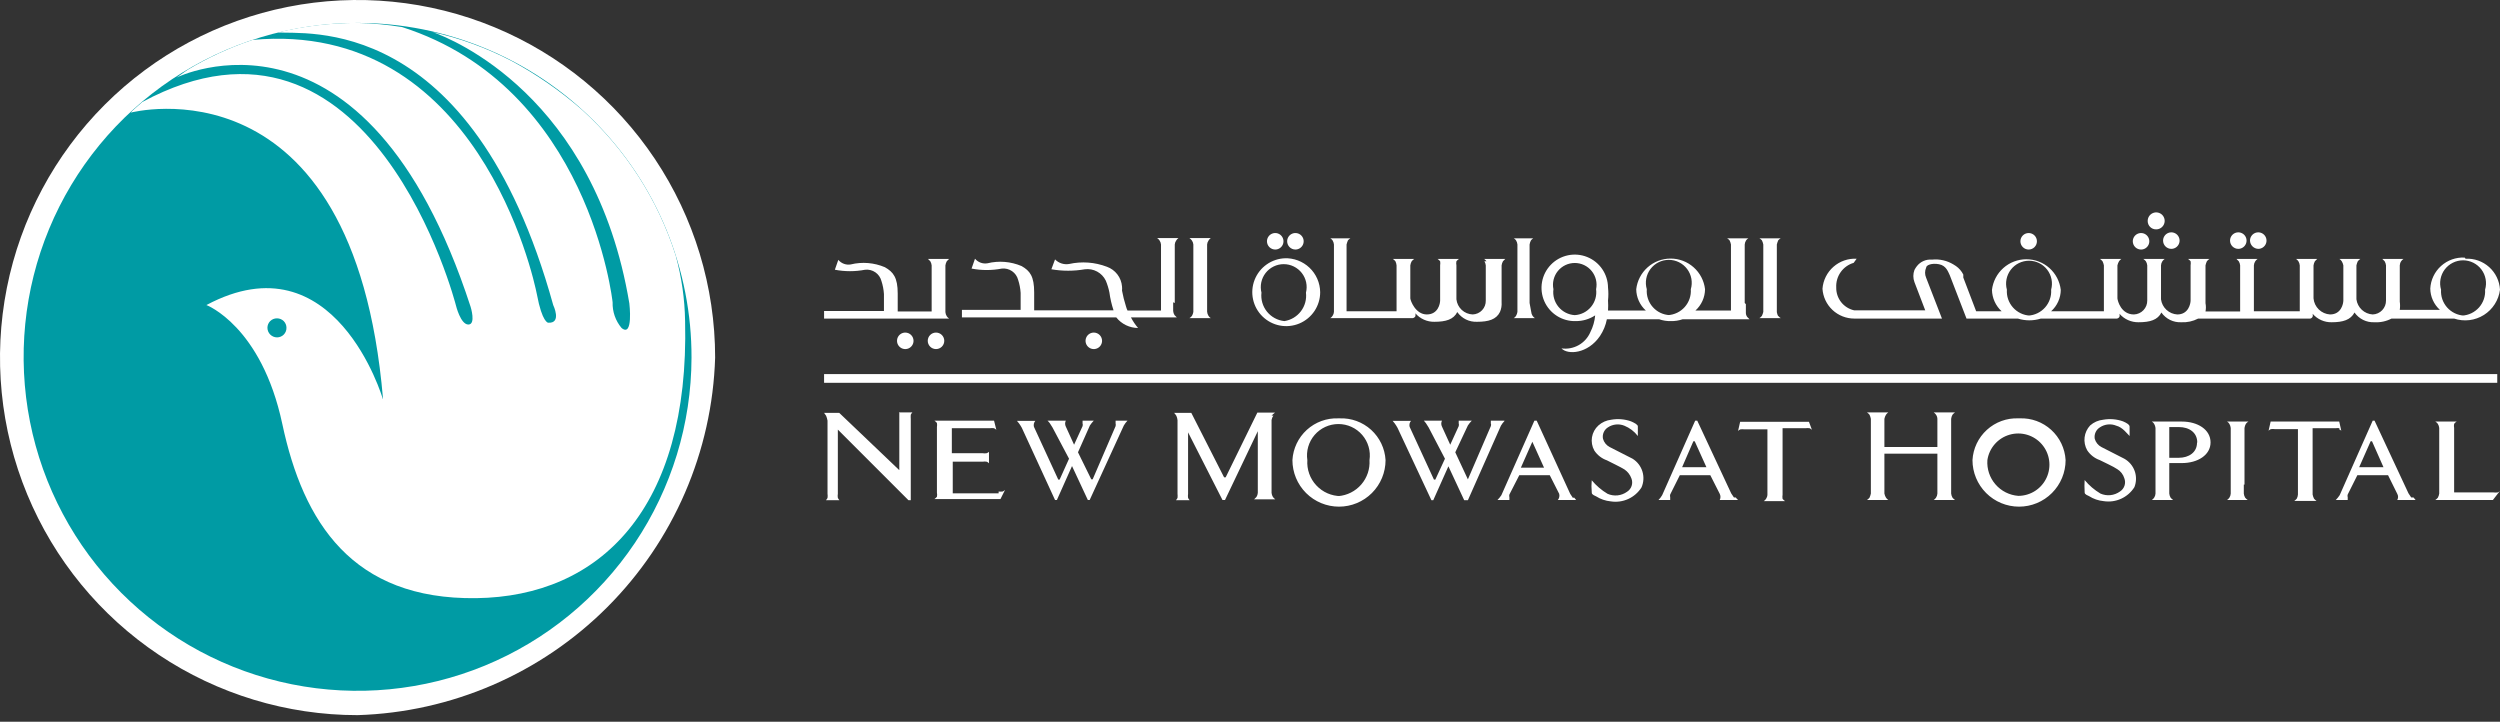 <?xml version="1.0" encoding="UTF-8"?>
<svg xmlns="http://www.w3.org/2000/svg" width="239" height="69" viewBox="0 0 239 69" fill="none">
  <rect x="0" y="0" width="239" height="69" fill="#333333" stroke="none"/>
  <path d="M121.933 23.856C122.088 23.852 122.239 23.802 122.366 23.712C122.493 23.623 122.59 23.498 122.647 23.354C122.703 23.209 122.716 23.051 122.683 22.9C122.65 22.748 122.573 22.61 122.462 22.501C122.351 22.393 122.21 22.32 122.058 22.291C121.905 22.263 121.747 22.279 121.604 22.34C121.462 22.4 121.34 22.501 121.254 22.631C121.168 22.76 121.122 22.912 121.122 23.067C121.122 23.172 121.143 23.277 121.184 23.374C121.225 23.471 121.285 23.559 121.361 23.633C121.437 23.706 121.526 23.764 121.625 23.802C121.723 23.841 121.828 23.859 121.933 23.856ZM123.841 23.856C123.997 23.856 124.15 23.81 124.279 23.723C124.409 23.636 124.51 23.513 124.57 23.369C124.63 23.224 124.646 23.066 124.615 22.913C124.585 22.76 124.51 22.619 124.399 22.509C124.289 22.398 124.148 22.323 123.995 22.293C123.842 22.262 123.683 22.278 123.539 22.337C123.395 22.397 123.271 22.498 123.185 22.628C123.098 22.758 123.052 22.911 123.052 23.067C123.052 23.276 123.135 23.477 123.283 23.625C123.431 23.773 123.632 23.856 123.841 23.856ZM122.876 24.689C122.238 24.706 121.62 24.911 121.098 25.278C120.576 25.645 120.174 26.158 119.941 26.752C119.709 27.346 119.657 27.996 119.792 28.62C119.927 29.243 120.243 29.813 120.7 30.258C121.157 30.703 121.735 31.004 122.362 31.122C122.989 31.24 123.637 31.171 124.225 30.923C124.813 30.675 125.315 30.259 125.668 29.728C126.02 29.196 126.209 28.573 126.209 27.934C126.204 27.495 126.11 27.061 125.934 26.658C125.758 26.256 125.503 25.892 125.184 25.59C124.865 25.287 124.489 25.052 124.077 24.897C123.666 24.742 123.228 24.672 122.788 24.689M122.788 30.697C122.465 30.664 122.152 30.568 121.866 30.413C121.58 30.258 121.328 30.048 121.124 29.796C120.921 29.543 120.769 29.252 120.678 28.94C120.587 28.628 120.559 28.301 120.596 27.978C120.515 27.655 120.509 27.317 120.578 26.991C120.647 26.665 120.789 26.359 120.994 26.096C121.199 25.834 121.461 25.621 121.761 25.475C122.06 25.328 122.389 25.253 122.723 25.253C123.056 25.253 123.385 25.328 123.684 25.475C123.984 25.621 124.246 25.834 124.451 26.096C124.656 26.359 124.799 26.665 124.868 26.991C124.937 27.317 124.931 27.655 124.85 27.978C124.925 28.61 124.753 29.247 124.368 29.754C123.984 30.261 123.417 30.599 122.788 30.697ZM169.996 30.237C169.932 30.113 169.887 29.98 169.865 29.842V29.009V23.374C169.898 23.239 169.942 23.107 169.996 22.979C170.064 22.899 170.146 22.832 170.238 22.782H168.198C168.291 22.832 168.372 22.899 168.44 22.979C168.501 23.104 168.546 23.237 168.571 23.374V24.251V29.82C168.54 29.948 168.496 30.073 168.44 30.193C168.376 30.283 168.294 30.358 168.198 30.412H170.238C170.142 30.358 170.06 30.283 169.996 30.193M146.228 28.965V23.374C146.25 23.236 146.295 23.103 146.36 22.979C146.422 22.902 146.496 22.836 146.579 22.782H144.715C144.803 22.829 144.878 22.897 144.934 22.979C145.007 23.099 145.052 23.234 145.066 23.374V24.251V29.82C145.045 29.951 145.001 30.078 144.934 30.193C144.882 30.284 144.806 30.36 144.715 30.412H146.732C146.646 30.353 146.572 30.279 146.513 30.193C146.437 30.074 146.392 29.939 146.382 29.798L146.228 28.965ZM166.795 28.965V23.374C166.806 23.233 166.851 23.098 166.927 22.979C166.983 22.897 167.058 22.829 167.146 22.782H165.107C165.199 22.832 165.281 22.899 165.348 22.979C165.41 23.104 165.454 23.237 165.48 23.374V29.689H162.081C162.367 29.431 162.597 29.116 162.755 28.765C162.914 28.415 162.998 28.035 163.002 27.649C162.909 26.843 162.522 26.098 161.915 25.558C161.309 25.017 160.525 24.719 159.713 24.719C158.901 24.719 158.117 25.017 157.51 25.558C156.904 26.098 156.517 26.843 156.424 27.649C156.428 28.035 156.512 28.415 156.671 28.765C156.829 29.116 157.059 29.431 157.345 29.689H153.727C153.747 29.367 153.747 29.045 153.727 28.724C153.771 28.316 153.771 27.904 153.727 27.496C153.722 26.864 153.53 26.248 153.174 25.727C152.818 25.205 152.314 24.801 151.728 24.567C151.142 24.332 150.499 24.278 149.881 24.41C149.264 24.543 148.699 24.856 148.261 25.31C147.822 25.765 147.528 26.339 147.418 26.961C147.307 27.583 147.384 28.224 147.638 28.802C147.893 29.379 148.314 29.868 148.848 30.206C149.382 30.544 150.004 30.715 150.635 30.697C151.297 30.704 151.946 30.513 152.499 30.149C152.449 30.707 152.293 31.25 152.039 31.75C151.813 32.276 151.42 32.715 150.921 32.996C150.421 33.277 149.843 33.386 149.276 33.306C149.868 33.942 151.797 33.833 152.959 32.122C153.283 31.638 153.507 31.094 153.617 30.522H158.617C158.976 30.647 159.355 30.706 159.735 30.697C160.115 30.705 160.494 30.646 160.853 30.522H167.256L167.036 30.302C166.951 30.189 166.905 30.05 166.905 29.908V29.075L166.795 28.965ZM150.548 30.127C150.247 30.109 149.954 30.029 149.685 29.892C149.417 29.755 149.18 29.564 148.989 29.332C148.798 29.099 148.656 28.83 148.574 28.541C148.491 28.251 148.469 27.948 148.508 27.649C148.445 27.346 148.45 27.033 148.524 26.732C148.597 26.431 148.736 26.15 148.931 25.91C149.127 25.67 149.373 25.476 149.653 25.343C149.932 25.21 150.238 25.141 150.548 25.141C150.857 25.141 151.163 25.21 151.443 25.343C151.722 25.476 151.969 25.67 152.164 25.91C152.359 26.15 152.498 26.431 152.572 26.732C152.645 27.033 152.65 27.346 152.587 27.649C152.626 27.948 152.604 28.251 152.522 28.541C152.439 28.83 152.298 29.099 152.106 29.332C151.915 29.564 151.678 29.755 151.41 29.892C151.142 30.029 150.848 30.109 150.548 30.127ZM159.625 30.127C159.317 30.113 159.014 30.038 158.736 29.905C158.457 29.772 158.208 29.584 158.004 29.353C157.799 29.122 157.643 28.852 157.545 28.559C157.447 28.267 157.409 27.957 157.433 27.649C157.337 27.323 157.319 26.978 157.38 26.643C157.441 26.308 157.579 25.992 157.783 25.72C157.988 25.448 158.252 25.227 158.557 25.074C158.861 24.922 159.197 24.843 159.537 24.843C159.878 24.843 160.214 24.922 160.518 25.074C160.823 25.227 161.087 25.448 161.292 25.72C161.496 25.992 161.634 26.308 161.695 26.643C161.756 26.978 161.738 27.323 161.642 27.649C161.663 27.956 161.623 28.265 161.523 28.556C161.424 28.847 161.268 29.116 161.064 29.347C160.86 29.577 160.612 29.765 160.335 29.899C160.058 30.033 159.757 30.11 159.45 30.127M141.908 24.974C141.981 25.094 142.026 25.229 142.04 25.369V28.724C142.046 28.894 142.018 29.063 141.959 29.222C141.899 29.381 141.808 29.527 141.692 29.652C141.576 29.776 141.437 29.876 141.282 29.946C141.127 30.017 140.96 30.056 140.79 30.061C140.4 30.048 140.028 29.894 139.742 29.628C139.456 29.362 139.275 29.002 139.233 28.614V25.369C139.206 25.239 139.206 25.105 139.233 24.974C139.304 24.891 139.385 24.817 139.475 24.755H137.435C137.525 24.817 137.606 24.891 137.677 24.974C137.699 25.105 137.699 25.238 137.677 25.369V28.724C137.677 29.031 137.479 30.061 136.405 30.061C135.33 30.061 134.848 28.768 134.826 28.526V25.369C134.845 25.23 134.89 25.097 134.958 24.974C135.028 24.891 135.109 24.817 135.199 24.755H133.16C133.249 24.817 133.33 24.891 133.401 24.974C133.461 25.098 133.498 25.232 133.511 25.369V29.754H128.731V23.374C128.764 23.239 128.808 23.107 128.862 22.979C128.929 22.899 129.011 22.832 129.103 22.782H127.174C127.261 22.829 127.336 22.897 127.393 22.979C127.466 23.099 127.511 23.234 127.525 23.374V24.251V29.82C127.515 29.954 127.47 30.083 127.393 30.193C127.341 30.284 127.265 30.36 127.174 30.412H135.067C135.118 30.402 135.166 30.382 135.208 30.351C135.249 30.321 135.284 30.282 135.309 30.237C135.331 30.143 135.331 30.045 135.309 29.952C135.534 30.212 135.814 30.42 136.128 30.56C136.443 30.7 136.784 30.77 137.128 30.763C138.225 30.763 138.97 30.544 139.321 29.82C139.328 29.769 139.328 29.718 139.321 29.667V29.842C139.533 30.141 139.817 30.382 140.147 30.543C140.476 30.704 140.841 30.779 141.207 30.763C142.303 30.763 143.049 30.544 143.399 29.82C143.524 29.53 143.576 29.214 143.553 28.899V25.369C143.572 25.23 143.617 25.097 143.685 24.974L143.904 24.755H141.887C141.972 24.815 142.046 24.889 142.106 24.974" fill="white"></path>
  <path d="M206.11 21.927C206.272 21.931 206.432 21.887 206.569 21.799C206.705 21.712 206.813 21.585 206.877 21.436C206.941 21.287 206.959 21.122 206.928 20.963C206.898 20.804 206.82 20.657 206.705 20.542C206.59 20.427 206.444 20.35 206.284 20.319C206.125 20.289 205.96 20.306 205.811 20.371C205.662 20.435 205.535 20.542 205.448 20.679C205.361 20.816 205.316 20.975 205.32 21.138C205.32 21.347 205.404 21.548 205.552 21.696C205.7 21.844 205.9 21.927 206.11 21.927ZM215.889 23.791C216.045 23.791 216.198 23.744 216.328 23.658C216.457 23.571 216.559 23.448 216.618 23.303C216.678 23.159 216.694 23 216.663 22.847C216.633 22.694 216.558 22.554 216.447 22.443C216.337 22.333 216.196 22.258 216.043 22.227C215.89 22.197 215.731 22.212 215.587 22.272C215.443 22.332 215.319 22.433 215.233 22.563C215.146 22.693 215.1 22.845 215.1 23.001C215.105 23.209 215.19 23.407 215.337 23.553C215.484 23.7 215.681 23.785 215.889 23.791ZM213.981 23.791C214.138 23.791 214.29 23.744 214.42 23.658C214.55 23.571 214.651 23.448 214.711 23.303C214.77 23.159 214.786 23 214.756 22.847C214.725 22.694 214.65 22.554 214.54 22.443C214.429 22.333 214.289 22.258 214.135 22.227C213.982 22.197 213.824 22.212 213.679 22.272C213.535 22.332 213.412 22.433 213.325 22.563C213.238 22.693 213.192 22.845 213.192 23.001C213.192 23.211 213.275 23.412 213.423 23.559C213.571 23.708 213.772 23.791 213.981 23.791ZM207.579 23.791C207.735 23.791 207.888 23.744 208.017 23.658C208.147 23.571 208.248 23.448 208.308 23.303C208.368 23.159 208.384 23 208.353 22.847C208.323 22.694 208.247 22.554 208.137 22.443C208.027 22.333 207.886 22.258 207.733 22.227C207.58 22.197 207.421 22.212 207.277 22.272C207.133 22.332 207.009 22.433 206.923 22.563C206.836 22.693 206.79 22.845 206.79 23.001C206.79 23.211 206.873 23.412 207.021 23.559C207.169 23.708 207.37 23.791 207.579 23.791ZM235.623 24.624C234.795 24.582 233.984 24.87 233.367 25.425C232.751 25.98 232.379 26.756 232.334 27.584C232.338 27.969 232.422 28.349 232.581 28.7C232.739 29.051 232.969 29.366 233.255 29.623H229.418C229.456 29.361 229.456 29.096 229.418 28.834V25.369C229.426 25.229 229.471 25.092 229.549 24.975C229.609 24.89 229.683 24.815 229.769 24.756H227.751L227.971 24.975C228.043 25.095 228.088 25.23 228.102 25.369V28.724C228.108 29.069 227.978 29.403 227.74 29.653C227.502 29.904 227.176 30.05 226.83 30.062C226.443 30.04 226.076 29.883 225.791 29.619C225.507 29.354 225.324 28.999 225.274 28.615V25.369C225.303 25.234 225.348 25.101 225.405 24.975C225.476 24.892 225.557 24.818 225.646 24.756H223.651C223.736 24.815 223.811 24.89 223.87 24.975C223.945 25.096 223.997 25.23 224.024 25.369V28.724C224.024 29.031 223.826 30.062 222.752 30.062C222.349 30.037 221.968 29.869 221.678 29.587C221.388 29.305 221.209 28.929 221.173 28.527V25.369C221.193 25.231 221.237 25.097 221.305 24.975L221.524 24.756H219.507C219.592 24.815 219.666 24.89 219.726 24.975C219.799 25.095 219.844 25.23 219.858 25.369V29.755H215.472V29.031V25.369C215.48 25.229 215.526 25.092 215.604 24.975C215.664 24.89 215.738 24.815 215.823 24.756H213.806L214.025 24.975C214.098 25.095 214.143 25.23 214.157 25.369V26.312V29.777H210.846C210.897 29.516 210.897 29.248 210.846 28.987V25.369C210.876 25.234 210.92 25.101 210.978 24.975C211.048 24.892 211.129 24.818 211.219 24.756H209.18C209.269 24.818 209.35 24.892 209.421 24.975C209.443 25.105 209.443 25.239 209.421 25.369V28.724C209.421 29.031 209.223 30.062 208.149 30.062C207.762 30.04 207.394 29.883 207.11 29.619C206.826 29.354 206.643 28.999 206.592 28.615V25.369C206.6 25.229 206.645 25.092 206.724 24.975C206.784 24.89 206.858 24.815 206.943 24.756H204.904C204.993 24.818 205.074 24.892 205.145 24.975C205.218 25.095 205.263 25.23 205.277 25.369V28.724C205.283 29.069 205.153 29.403 204.915 29.653C204.677 29.904 204.35 30.05 204.005 30.062C202.777 30.062 202.448 28.768 202.426 28.527V25.369C202.456 25.231 202.508 25.098 202.58 24.975C202.639 24.89 202.714 24.815 202.799 24.756H200.76C200.849 24.818 200.93 24.892 201.001 24.975C201.063 25.1 201.107 25.233 201.132 25.369V29.755H196.089C196.376 29.497 196.605 29.183 196.764 28.832C196.922 28.481 197.006 28.101 197.01 27.716C196.917 26.909 196.53 26.164 195.924 25.624C195.317 25.084 194.534 24.785 193.721 24.785C192.909 24.785 192.125 25.084 191.519 25.624C190.912 26.164 190.526 26.909 190.432 27.716C190.44 28.1 190.526 28.479 190.684 28.829C190.843 29.18 191.07 29.495 191.353 29.755H188.919L187.691 26.532C187.691 26.532 187.691 26.334 187.691 26.247C187.528 25.922 187.287 25.643 186.99 25.435L186.749 25.282C186.131 24.906 185.406 24.744 184.688 24.821C184.418 24.796 184.146 24.84 183.897 24.947C183.648 25.054 183.43 25.222 183.262 25.435C183.169 25.551 183.089 25.676 183.021 25.808C182.88 26.182 182.88 26.596 183.021 26.97L184.052 29.667H177.254C176.76 29.556 176.319 29.276 176.007 28.877C175.695 28.477 175.532 27.981 175.544 27.474C175.518 26.953 175.668 26.438 175.971 26.012C176.273 25.587 176.71 25.275 177.211 25.128L177.496 24.734C176.684 24.691 175.888 24.968 175.277 25.505C174.667 26.041 174.29 26.796 174.229 27.606C174.279 28.38 174.622 29.105 175.188 29.635C175.754 30.164 176.501 30.458 177.276 30.456H185.652L184.139 26.553C184.072 26.402 184.037 26.237 184.037 26.071C184.037 25.905 184.072 25.741 184.139 25.589C184.139 25.348 184.666 25.128 185.367 25.26C186.069 25.391 186.244 26.005 186.398 26.312L187.998 30.456H192.91C193.624 30.68 194.389 30.68 195.103 30.456H202.382C202.433 30.447 202.481 30.426 202.522 30.396C202.564 30.365 202.599 30.326 202.623 30.281C202.646 30.187 202.646 30.09 202.623 29.996C202.85 30.255 203.13 30.462 203.444 30.602C203.758 30.742 204.099 30.812 204.443 30.807C205.54 30.807 206.285 30.588 206.636 29.864V29.711V29.886C206.848 30.185 207.132 30.426 207.462 30.587C207.791 30.748 208.155 30.824 208.522 30.807C209.084 30.838 209.645 30.717 210.144 30.456H220.866C220.913 30.444 220.957 30.422 220.994 30.392C221.032 30.361 221.063 30.324 221.086 30.281C221.114 30.188 221.114 30.089 221.086 29.996C221.311 30.256 221.591 30.464 221.905 30.604C222.22 30.745 222.561 30.814 222.906 30.807C223.98 30.807 224.725 30.588 225.098 29.864C225.115 29.815 225.115 29.761 225.098 29.711V29.886C225.311 30.185 225.594 30.426 225.924 30.587C226.253 30.748 226.618 30.824 226.984 30.807C227.554 30.841 228.122 30.72 228.628 30.456H234.614C235.085 30.613 235.584 30.663 236.076 30.603C236.568 30.543 237.04 30.375 237.46 30.111C237.879 29.847 238.235 29.493 238.501 29.075C238.767 28.657 238.938 28.185 239 27.694C238.954 26.866 238.583 26.089 237.966 25.535C237.35 24.98 236.539 24.692 235.711 24.734M194.05 30.171C193.743 30.155 193.442 30.077 193.165 29.943C192.888 29.809 192.64 29.621 192.436 29.391C192.232 29.16 192.076 28.892 191.976 28.6C191.877 28.309 191.837 28.001 191.858 27.694C191.769 27.369 191.757 27.027 191.822 26.697C191.887 26.366 192.027 26.055 192.231 25.787C192.436 25.519 192.7 25.302 193.002 25.153C193.304 25.004 193.636 24.926 193.973 24.926C194.31 24.926 194.643 25.004 194.945 25.153C195.247 25.302 195.511 25.519 195.715 25.787C195.92 26.055 196.06 26.366 196.125 26.697C196.19 27.027 196.178 27.369 196.089 27.694C196.11 28.001 196.07 28.309 195.97 28.6C195.871 28.892 195.715 29.16 195.511 29.391C195.307 29.621 195.059 29.809 194.782 29.943C194.505 30.077 194.204 30.155 193.897 30.171M235.557 30.171C235.25 30.155 234.949 30.077 234.672 29.943C234.395 29.809 234.147 29.621 233.943 29.391C233.739 29.16 233.583 28.892 233.483 28.6C233.384 28.309 233.344 28.001 233.365 27.694C233.269 27.367 233.251 27.022 233.312 26.688C233.373 26.353 233.511 26.036 233.715 25.764C233.92 25.492 234.184 25.271 234.489 25.119C234.793 24.966 235.129 24.887 235.47 24.887C235.81 24.887 236.146 24.966 236.45 25.119C236.755 25.271 237.019 25.492 237.224 25.764C237.428 26.036 237.566 26.353 237.627 26.688C237.688 27.022 237.67 27.367 237.574 27.694C237.595 28.001 237.555 28.309 237.456 28.6C237.356 28.892 237.2 29.16 236.996 29.391C236.792 29.621 236.544 29.809 236.267 29.943C235.99 30.077 235.689 30.155 235.382 30.171M204.685 23.857C204.841 23.857 204.993 23.81 205.123 23.724C205.253 23.637 205.354 23.514 205.414 23.369C205.474 23.225 205.489 23.066 205.459 22.913C205.428 22.76 205.353 22.619 205.243 22.509C205.132 22.399 204.992 22.323 204.839 22.293C204.685 22.262 204.527 22.278 204.382 22.338C204.238 22.398 204.115 22.499 204.028 22.629C203.942 22.758 203.895 22.911 203.895 23.067C203.895 23.276 203.978 23.477 204.126 23.625C204.274 23.773 204.475 23.857 204.685 23.857ZM193.941 23.857C194.15 23.857 194.351 23.773 194.499 23.625C194.647 23.477 194.73 23.276 194.73 23.067C194.73 22.858 194.647 22.657 194.499 22.509C194.351 22.361 194.15 22.278 193.941 22.278C193.731 22.278 193.53 22.361 193.382 22.509C193.234 22.657 193.151 22.858 193.151 23.067C193.151 23.276 193.234 23.477 193.382 23.625C193.53 23.773 193.731 23.857 193.941 23.857Z" fill="white"></path>
  <path d="M89.482 31.794C89.273 31.794 89.072 31.877 88.924 32.025C88.776 32.173 88.693 32.373 88.693 32.583C88.693 32.792 88.776 32.993 88.924 33.141C89.072 33.289 89.273 33.372 89.482 33.372C89.692 33.372 89.892 33.289 90.041 33.141C90.189 32.993 90.272 32.792 90.272 32.583C90.272 32.373 90.189 32.173 90.041 32.025C89.892 31.877 89.692 31.794 89.482 31.794ZM86.544 31.794C86.388 31.794 86.236 31.84 86.106 31.927C85.976 32.013 85.875 32.137 85.815 32.281C85.755 32.425 85.74 32.584 85.77 32.737C85.8 32.89 85.876 33.031 85.986 33.141C86.097 33.251 86.237 33.327 86.39 33.357C86.543 33.388 86.702 33.372 86.846 33.312C86.991 33.252 87.114 33.151 87.201 33.021C87.287 32.892 87.334 32.739 87.334 32.583C87.334 32.373 87.25 32.173 87.102 32.025C86.954 31.877 86.754 31.794 86.544 31.794ZM90.381 28.965V25.369C90.401 25.23 90.445 25.097 90.513 24.974C90.579 24.895 90.653 24.821 90.732 24.755H88.715L88.934 24.974C89.007 25.095 89.052 25.229 89.066 25.369V26.312V29.776H85.821V28.066C85.821 26.531 85.404 26.005 84.593 25.544C83.561 25.107 82.415 25.014 81.326 25.281C81.107 25.318 80.883 25.296 80.675 25.219C80.468 25.142 80.284 25.013 80.142 24.843L79.813 25.786C80.769 25.971 81.751 25.971 82.707 25.786C83.052 25.748 83.4 25.836 83.685 26.033C83.971 26.23 84.177 26.524 84.264 26.86C84.397 27.265 84.478 27.685 84.505 28.11V29.732H78.782V30.456H90.732C90.646 30.397 90.572 30.323 90.513 30.237C90.437 30.118 90.392 29.982 90.381 29.842V29.009V28.965ZM112.308 28.965V23.374C112.318 23.24 112.363 23.111 112.44 23.001C112.495 22.906 112.57 22.824 112.659 22.76H110.62C110.718 22.82 110.801 22.902 110.861 23.001C110.935 23.113 110.98 23.241 110.992 23.374V24.251V29.689H107.791C107.727 29.555 107.676 29.415 107.638 29.272C107.482 28.783 107.358 28.285 107.265 27.781C107.279 27.65 107.279 27.517 107.265 27.386C107.23 26.966 107.076 26.565 106.819 26.23C106.562 25.896 106.215 25.642 105.818 25.501C104.663 25.061 103.406 24.97 102.2 25.238C101.958 25.278 101.71 25.26 101.477 25.183C101.244 25.107 101.033 24.975 100.862 24.799L100.511 25.742C101.571 25.927 102.654 25.927 103.713 25.742C104.116 25.691 104.525 25.767 104.882 25.96C105.24 26.152 105.529 26.452 105.708 26.816C105.863 27.184 105.98 27.566 106.059 27.956C106.137 28.538 106.269 29.11 106.454 29.667H98.867V27.956C98.867 26.422 98.472 25.895 97.661 25.435C96.629 24.997 95.483 24.905 94.394 25.172C94.175 25.208 93.951 25.187 93.744 25.11C93.536 25.033 93.352 24.903 93.21 24.733L92.881 25.676C93.837 25.861 94.82 25.861 95.775 25.676C96.121 25.639 96.468 25.726 96.754 25.924C97.039 26.121 97.245 26.414 97.332 26.75C97.465 27.155 97.546 27.575 97.573 28V29.623H91.96V30.346H106.717C106.966 30.66 107.283 30.913 107.644 31.088C108.004 31.262 108.399 31.354 108.8 31.355C108.534 31.047 108.306 30.708 108.12 30.346H112.505L112.286 30.127C112.21 30.008 112.165 29.873 112.155 29.732V28.899L112.308 28.965ZM115.531 30.193C115.456 30.074 115.41 29.939 115.4 29.798V28.965V23.374C115.409 23.24 115.455 23.111 115.531 23.001C115.587 22.906 115.661 22.824 115.75 22.76H113.711C113.804 22.826 113.886 22.908 113.953 23.001C114.026 23.113 114.072 23.241 114.084 23.374V24.251V29.82C114.064 29.951 114.019 30.078 113.953 30.193C113.889 30.283 113.807 30.358 113.711 30.412H115.75C115.659 30.36 115.584 30.284 115.531 30.193ZM104.568 31.794C104.412 31.794 104.259 31.84 104.129 31.927C104 32.013 103.898 32.137 103.839 32.281C103.779 32.425 103.763 32.584 103.794 32.737C103.824 32.89 103.899 33.031 104.01 33.141C104.12 33.251 104.261 33.327 104.414 33.357C104.567 33.388 104.726 33.372 104.87 33.312C105.014 33.252 105.138 33.151 105.224 33.021C105.311 32.892 105.357 32.739 105.357 32.583C105.357 32.373 105.274 32.173 105.126 32.025C104.978 31.877 104.777 31.794 104.568 31.794Z" fill="white"></path>
  <path d="M106.651 40.213V40.476C106.674 40.562 106.674 40.653 106.651 40.739L104.458 45.826H104.327L103.055 43.239L104.195 40.674C104.305 40.509 104.429 40.355 104.568 40.213H103.494V40.476C103.522 40.562 103.522 40.654 103.494 40.739L102.682 42.516L101.893 40.783C101.849 40.695 101.825 40.597 101.825 40.498C101.825 40.399 101.849 40.302 101.893 40.213H100.139C100.222 40.284 100.295 40.365 100.358 40.454L100.621 40.871L102.2 43.853L101.301 45.848H101.169L98.845 40.805C98.818 40.707 98.816 40.603 98.839 40.504C98.862 40.404 98.909 40.312 98.977 40.235H97.222L97.42 40.476C97.516 40.61 97.604 40.749 97.683 40.893L100.862 47.8H101.038L102.485 44.555L103.998 47.8H104.173L107.44 40.674C107.538 40.506 107.656 40.352 107.791 40.213H106.651ZM95.468 47.164H91.083V46.331V44.138H93.933C94.064 44.115 94.198 44.115 94.328 44.138C94.412 44.171 94.488 44.224 94.547 44.291V43.195C94.483 43.251 94.408 43.296 94.328 43.327C94.198 43.349 94.064 43.349 93.933 43.327H90.995V40.937H94.635C94.766 40.92 94.899 40.92 95.03 40.937C95.11 40.977 95.184 41.029 95.249 41.09L95.03 40.213H89.329C89.418 40.276 89.499 40.349 89.57 40.432C89.593 40.563 89.593 40.697 89.57 40.827V41.682V47.098C89.597 47.228 89.597 47.363 89.57 47.493C89.499 47.576 89.418 47.65 89.329 47.712H95.644L96.082 46.835C96.017 46.897 95.943 46.948 95.863 46.989C95.732 47.005 95.599 47.005 95.468 46.989M85.974 39.468C85.974 39.621 85.974 39.84 85.974 39.862V44.927H85.952L80.229 39.468H78.782L78.98 39.753C79.04 39.901 79.084 40.055 79.111 40.213V47.208C79.132 47.339 79.132 47.472 79.111 47.602C79.071 47.683 79.019 47.757 78.958 47.822H80.251C80.19 47.757 80.138 47.683 80.098 47.602C80.074 47.472 80.074 47.338 80.098 47.208V41.068L86.851 47.822H87.07V46.046V40.06C87.06 39.921 87.06 39.782 87.07 39.643C87.111 39.563 87.162 39.489 87.224 39.424H85.93C85.989 39.487 86.034 39.562 86.062 39.643" fill="white"></path>
  <path d="M160.81 44.665L161.884 42.187H162.016L163.134 44.665H160.81ZM165.765 47.559L165.502 47.164L162.257 40.214H162.06L158.902 47.34C158.804 47.507 158.687 47.662 158.551 47.8H159.67V47.537C159.646 47.451 159.646 47.36 159.67 47.274L160.59 45.432H163.507L164.406 47.208C164.452 47.3 164.476 47.401 164.476 47.504C164.476 47.607 164.452 47.709 164.406 47.8H166.16C166.077 47.729 166.003 47.648 165.941 47.559M156.074 43.853C155.591 43.612 154.363 42.977 153.881 42.735C153.726 42.654 153.59 42.542 153.481 42.407C153.372 42.271 153.291 42.114 153.245 41.946C153.204 41.736 153.229 41.518 153.315 41.322C153.401 41.127 153.545 40.962 153.727 40.85C153.955 40.7 154.216 40.608 154.487 40.582C154.758 40.555 155.032 40.594 155.284 40.696C155.796 40.903 156.243 41.243 156.578 41.683V40.762C156.578 40.587 156.227 40.411 155.92 40.279C155.315 40.066 154.666 40.013 154.034 40.126C153.578 40.176 153.148 40.367 152.807 40.674C152.481 40.97 152.265 41.367 152.193 41.8C152.122 42.234 152.199 42.68 152.412 43.064C152.7 43.502 153.123 43.834 153.618 44.007C153.859 44.139 154.977 44.665 155.306 44.884C155.61 45.093 155.84 45.392 155.964 45.739C156.053 45.967 156.06 46.218 155.984 46.45C155.908 46.682 155.754 46.88 155.547 47.011C155.281 47.203 154.969 47.323 154.642 47.358C154.315 47.392 153.984 47.341 153.684 47.208C153.109 46.867 152.597 46.429 152.171 45.915C152.134 46.286 152.134 46.661 152.171 47.033C152.171 47.186 152.171 47.274 152.587 47.45C153.01 47.719 153.491 47.885 153.991 47.932C154.557 48.02 155.138 47.941 155.66 47.703C156.182 47.465 156.623 47.08 156.929 46.594C157.14 46.111 157.169 45.568 157.012 45.065C156.855 44.561 156.522 44.131 156.074 43.853ZM172.935 40.323H166.357L166.16 41.2C166.22 41.133 166.295 41.08 166.379 41.047C166.51 41.029 166.643 41.029 166.774 41.047H168.966V46.441V47.296C168.959 47.437 168.913 47.573 168.835 47.691C168.775 47.776 168.701 47.85 168.616 47.91H170.655C170.565 47.847 170.484 47.774 170.414 47.691C170.391 47.56 170.391 47.427 170.414 47.296V41.77V40.937H172.606C172.737 40.921 172.87 40.921 173.001 40.937C173.081 40.977 173.155 41.029 173.22 41.091L172.935 40.323ZM145.395 44.709L146.492 42.231L147.61 44.709H145.395ZM150.373 47.603L150.11 47.208L146.908 40.214H146.689L143.532 47.34C143.422 47.505 143.297 47.659 143.159 47.8H144.299V47.537C144.271 47.452 144.271 47.359 144.299 47.274L145.242 45.432H148.158L149.057 47.208C149.086 47.31 149.089 47.418 149.066 47.521C149.043 47.624 148.995 47.72 148.926 47.8H150.68L150.482 47.559M121.561 39.731C121.664 39.628 121.773 39.533 121.89 39.446H120.202L117.176 45.63H117.022L113.887 39.468H112.242C112.325 39.556 112.398 39.651 112.462 39.753C112.521 39.885 112.558 40.026 112.571 40.17V47.208C112.587 47.339 112.587 47.472 112.571 47.603C112.531 47.683 112.479 47.757 112.418 47.822H113.733C113.672 47.757 113.62 47.683 113.58 47.603C113.56 47.472 113.56 47.339 113.58 47.208V41.332L116.869 47.8H117.11L120.246 41.222V47.121C120.238 47.262 120.192 47.398 120.114 47.515L119.895 47.734H121.912C121.832 47.668 121.759 47.595 121.693 47.515C121.62 47.395 121.575 47.26 121.561 47.121V40.148C121.587 39.998 121.647 39.855 121.737 39.731M128.183 47.428C127.742 47.426 127.307 47.333 126.903 47.157C126.5 46.98 126.137 46.722 125.837 46.399C125.537 46.077 125.306 45.696 125.159 45.281C125.012 44.866 124.952 44.425 124.982 43.985C124.918 43.558 124.947 43.122 125.067 42.707C125.187 42.292 125.395 41.908 125.677 41.581C125.959 41.254 126.309 40.991 126.701 40.811C127.094 40.631 127.521 40.538 127.953 40.538C128.385 40.538 128.812 40.631 129.204 40.811C129.597 40.991 129.946 41.254 130.228 41.581C130.51 41.908 130.718 42.292 130.838 42.707C130.958 43.122 130.988 43.558 130.924 43.985C130.978 44.836 130.696 45.673 130.138 46.317C129.58 46.961 128.791 47.36 127.942 47.428M127.942 39.995C126.834 39.953 125.753 40.347 124.933 41.093C124.113 41.84 123.619 42.878 123.556 43.985C123.556 45.166 124.025 46.298 124.86 47.133C125.695 47.967 126.827 48.436 128.008 48.436C129.188 48.436 130.32 47.967 131.155 47.133C131.99 46.298 132.459 45.166 132.459 43.985C132.396 42.878 131.902 41.84 131.082 41.093C130.262 40.347 129.181 39.953 128.073 39.995M143.795 40.214H142.523V40.477C142.541 40.518 142.55 40.563 142.55 40.608C142.55 40.654 142.541 40.699 142.523 40.74L140.33 45.827L139.124 43.24L140.33 40.674C140.44 40.509 140.565 40.355 140.703 40.214H139.453V40.477C139.482 40.562 139.482 40.655 139.453 40.74L138.642 42.516L137.853 40.784C137.808 40.695 137.785 40.598 137.785 40.499C137.785 40.4 137.808 40.302 137.853 40.214H136.12L136.318 40.455L136.581 40.871L138.138 43.853L137.217 45.849H137.085L134.761 40.806C134.734 40.707 134.731 40.604 134.754 40.504C134.777 40.404 134.825 40.312 134.892 40.236H133.138L133.336 40.477C133.432 40.61 133.52 40.749 133.599 40.893L136.844 47.822H137.019L138.467 44.577L139.979 47.822H140.33L143.488 40.696C143.585 40.529 143.703 40.374 143.839 40.236" fill="white"></path>
  <path d="M210.035 42.318C210.035 43.239 209.268 43.765 208.281 43.765H207.755H207.382V40.827H208.303C209.29 40.827 210.057 41.353 210.057 42.296L210.035 42.318ZM208.588 40.301H205.716C205.807 40.353 205.882 40.429 205.935 40.52C206.007 40.64 206.052 40.775 206.066 40.915V47.186C206.059 47.327 206.013 47.463 205.935 47.581C205.875 47.666 205.801 47.74 205.716 47.8H207.755C207.665 47.737 207.584 47.664 207.513 47.581C207.441 47.46 207.396 47.326 207.382 47.186V46.331V44.27H208.588C210.101 44.27 211.329 43.502 211.329 42.296C211.329 41.068 210.101 40.301 208.588 40.301ZM214.574 46.331V40.915C214.593 40.776 214.638 40.642 214.705 40.52C214.769 40.43 214.851 40.355 214.947 40.301H212.907C212.999 40.353 213.074 40.429 213.127 40.52C213.199 40.64 213.244 40.775 213.258 40.915V41.77V47.186C213.25 47.327 213.205 47.463 213.127 47.581C213.067 47.666 212.993 47.74 212.907 47.8H214.881C214.791 47.737 214.71 47.664 214.64 47.581C214.567 47.46 214.522 47.326 214.508 47.186V46.331H214.574ZM225.537 44.664L226.633 42.187H226.765L227.861 44.664H225.537ZM230.514 47.559L230.251 47.164L227.006 40.213H226.831L223.673 47.339C223.564 47.504 223.439 47.658 223.301 47.8H224.441V47.537C224.412 47.451 224.412 47.359 224.441 47.274L225.362 45.432H228.3L229.177 47.208C229.229 47.298 229.256 47.4 229.256 47.504C229.256 47.608 229.229 47.71 229.177 47.8H230.931L230.734 47.559M186.661 39.643C186.732 39.56 186.813 39.486 186.902 39.424H184.863C184.949 39.484 185.023 39.558 185.083 39.643C185.163 39.76 185.209 39.896 185.214 40.038V42.735H180.149V40.038C180.176 39.898 180.228 39.764 180.303 39.643C180.362 39.558 180.437 39.484 180.522 39.424H178.483C178.572 39.486 178.653 39.56 178.724 39.643C178.784 39.769 178.829 39.901 178.855 40.038V47.186C178.826 47.322 178.781 47.454 178.724 47.581C178.653 47.664 178.572 47.737 178.483 47.8H180.522C180.437 47.74 180.362 47.666 180.303 47.581C180.228 47.459 180.176 47.326 180.149 47.186V43.371H185.214V47.186C185.206 47.327 185.161 47.463 185.083 47.581C185.023 47.666 184.949 47.74 184.863 47.8H186.902C186.813 47.737 186.732 47.664 186.661 47.581C186.59 47.459 186.546 47.325 186.53 47.186V40.038C186.546 39.898 186.59 39.764 186.661 39.643ZM223.608 41.025C223.688 41.065 223.762 41.116 223.827 41.178L223.63 40.301H217.073L216.876 41.178C216.936 41.11 217.011 41.057 217.095 41.025C217.226 41.006 217.359 41.006 217.49 41.025H219.683V46.418V47.274C219.675 47.411 219.637 47.546 219.573 47.668C219.502 47.751 219.421 47.825 219.332 47.888H221.459C221.369 47.825 221.288 47.751 221.218 47.668C221.156 47.543 221.112 47.41 221.086 47.274V40.937H223.279C223.41 40.92 223.542 40.92 223.673 40.937M192.954 47.405C192.108 47.343 191.322 46.949 190.767 46.307C190.212 45.666 189.934 44.831 189.994 43.985C190.078 43.42 190.322 42.892 190.697 42.462C191.073 42.032 191.563 41.719 192.111 41.56C192.659 41.4 193.241 41.402 193.789 41.563C194.336 41.725 194.825 42.04 195.199 42.472C195.572 42.903 195.814 43.433 195.895 43.998C195.977 44.562 195.894 45.139 195.658 45.658C195.422 46.177 195.041 46.618 194.562 46.928C194.083 47.237 193.525 47.403 192.954 47.405ZM192.954 39.994C191.846 39.952 190.766 40.346 189.946 41.093C189.126 41.839 188.631 42.877 188.569 43.985C188.569 45.165 189.038 46.297 189.873 47.132C190.707 47.967 191.839 48.436 193.02 48.436C194.201 48.436 195.333 47.967 196.167 47.132C197.002 46.297 197.471 45.165 197.471 43.985C197.409 42.877 196.914 41.839 196.094 41.093C195.274 40.346 194.194 39.952 193.086 39.994M203.084 43.853L200.892 42.735C200.737 42.654 200.601 42.542 200.492 42.406C200.382 42.27 200.302 42.114 200.256 41.945C200.22 41.733 200.25 41.515 200.339 41.32C200.429 41.124 200.576 40.96 200.76 40.849C200.987 40.698 201.248 40.605 201.519 40.578C201.791 40.551 202.065 40.592 202.317 40.696C202.931 40.849 203.369 41.485 203.589 41.682V40.783C203.589 40.586 203.26 40.41 202.953 40.279C202.348 40.066 201.698 40.014 201.067 40.126C200.603 40.171 200.165 40.363 199.817 40.674C199.524 40.987 199.339 41.385 199.287 41.811C199.236 42.237 199.322 42.668 199.532 43.042C199.82 43.48 200.244 43.811 200.738 43.985C200.979 44.116 202.098 44.62 202.427 44.862C202.742 45.058 202.976 45.361 203.084 45.717C203.173 45.944 203.18 46.195 203.104 46.427C203.028 46.659 202.874 46.858 202.668 46.989C202.401 47.181 202.089 47.3 201.762 47.335C201.435 47.37 201.105 47.318 200.804 47.186C200.229 46.844 199.717 46.407 199.291 45.892C199.268 46.265 199.268 46.638 199.291 47.01C199.291 47.164 199.291 47.252 199.708 47.427C200.13 47.697 200.611 47.862 201.111 47.909C201.678 47.998 202.258 47.918 202.78 47.68C203.302 47.443 203.743 47.057 204.049 46.572C204.244 46.079 204.254 45.531 204.077 45.031C203.899 44.532 203.547 44.113 203.084 43.853ZM239 46.923C238.94 46.991 238.865 47.043 238.781 47.076C238.65 47.094 238.517 47.094 238.386 47.076H234.615V46.243V40.915C234.588 40.785 234.588 40.65 234.615 40.52C234.678 40.43 234.76 40.355 234.856 40.301H232.817C232.912 40.355 232.995 40.43 233.058 40.52C233.131 40.64 233.176 40.775 233.19 40.915V41.77V47.186C233.17 47.324 233.126 47.458 233.058 47.581C232.987 47.664 232.906 47.737 232.817 47.8H238.32L239 46.923Z" fill="white"></path>
  <path d="M238.737 35.763H78.782V36.596H238.737V35.763Z" fill="white"></path>
  <path d="M68.367 34.184C68.092 43.163 64.403 51.698 58.05 58.05C51.698 64.403 43.163 68.092 34.184 68.367C27.423 68.367 20.814 66.362 15.192 62.606C9.571 58.85 5.189 53.511 2.602 47.265C0.015 41.019 -0.662 34.146 0.657 27.515C1.976 20.884 5.231 14.793 10.012 10.012C14.793 5.231 20.884 1.976 27.515 0.657C34.146 -0.662 41.019 0.015 47.265 2.602C53.511 5.189 58.85 9.571 62.606 15.192C66.362 20.814 68.367 27.423 68.367 34.184Z" fill="white"></path>
  <path d="M66.109 34.205C66.092 40.516 64.204 46.679 60.686 51.918C57.167 57.156 52.175 61.235 46.34 63.638C40.505 66.04 34.089 66.66 27.902 65.418C21.715 64.177 16.035 61.129 11.579 56.661C7.122 52.193 4.091 46.504 2.866 40.314C1.641 34.123 2.278 27.709 4.697 21.88C7.116 16.052 11.208 11.071 16.456 7.567C21.704 4.063 27.873 2.192 34.184 2.192C38.384 2.192 42.542 3.021 46.421 4.631C50.3 6.241 53.824 8.6 56.789 11.574C59.755 14.548 62.105 18.078 63.704 21.961C65.303 25.845 66.121 30.005 66.109 34.205Z" fill="#009BA4"></path>
  <path d="M36.595 38.13C36.595 38.13 32.035 22.606 19.734 29.162C19.734 29.162 24.996 31.157 26.991 40.542C28.987 49.927 33.679 57.338 45.52 57.184C57.36 57.031 65.933 48.655 65.495 30.697C65.462 28.577 65.16 26.47 64.596 24.426C62.898 19.087 59.819 14.291 55.672 10.525L55.496 10.371C53.475 8.624 51.269 7.102 48.918 5.832C46.534 4.589 43.999 3.66 41.375 3.07C43.173 3.705 56.856 9.165 60.166 29.009C60.166 29.009 60.561 32.298 59.421 31.355C58.843 30.669 58.539 29.795 58.566 28.899C58.566 28.899 56.373 8.332 38.437 2.587C37.03 2.356 35.609 2.224 34.184 2.192C31.62 2.188 29.066 2.489 26.575 3.091C28.899 3.376 45.059 0.899 52.887 29.162C52.887 29.162 53.742 30.938 52.404 30.851C52.404 30.851 51.834 30.851 51.33 28.154C51.023 26.575 45.651 1.842 24.141 3.815C21.966 4.542 19.878 5.505 17.914 6.687L16.883 7.411C16.883 7.411 34.951 -1.535 44.993 29.338C44.993 29.338 45.52 31.026 44.774 31.026C44.029 31.026 43.59 29.206 43.59 29.206C43.59 29.206 35.587 -2.083 13.594 9.757L12.652 10.59L12.498 10.766C12.498 10.766 33.811 5.153 36.617 38.13" fill="white"></path>
  <path d="M27.386 31.333C27.389 31.453 27.368 31.572 27.324 31.684C27.28 31.795 27.215 31.897 27.131 31.983C27.047 32.069 26.947 32.137 26.837 32.183C26.726 32.23 26.607 32.254 26.487 32.254C26.243 32.254 26.009 32.157 25.836 31.984C25.663 31.811 25.566 31.577 25.566 31.333C25.566 31.213 25.59 31.094 25.637 30.984C25.683 30.873 25.752 30.773 25.837 30.689C25.923 30.605 26.025 30.54 26.137 30.496C26.248 30.452 26.367 30.431 26.487 30.434C26.726 30.434 26.954 30.529 27.123 30.697C27.292 30.866 27.386 31.094 27.386 31.333Z" fill="#009BA4"></path>
</svg>
